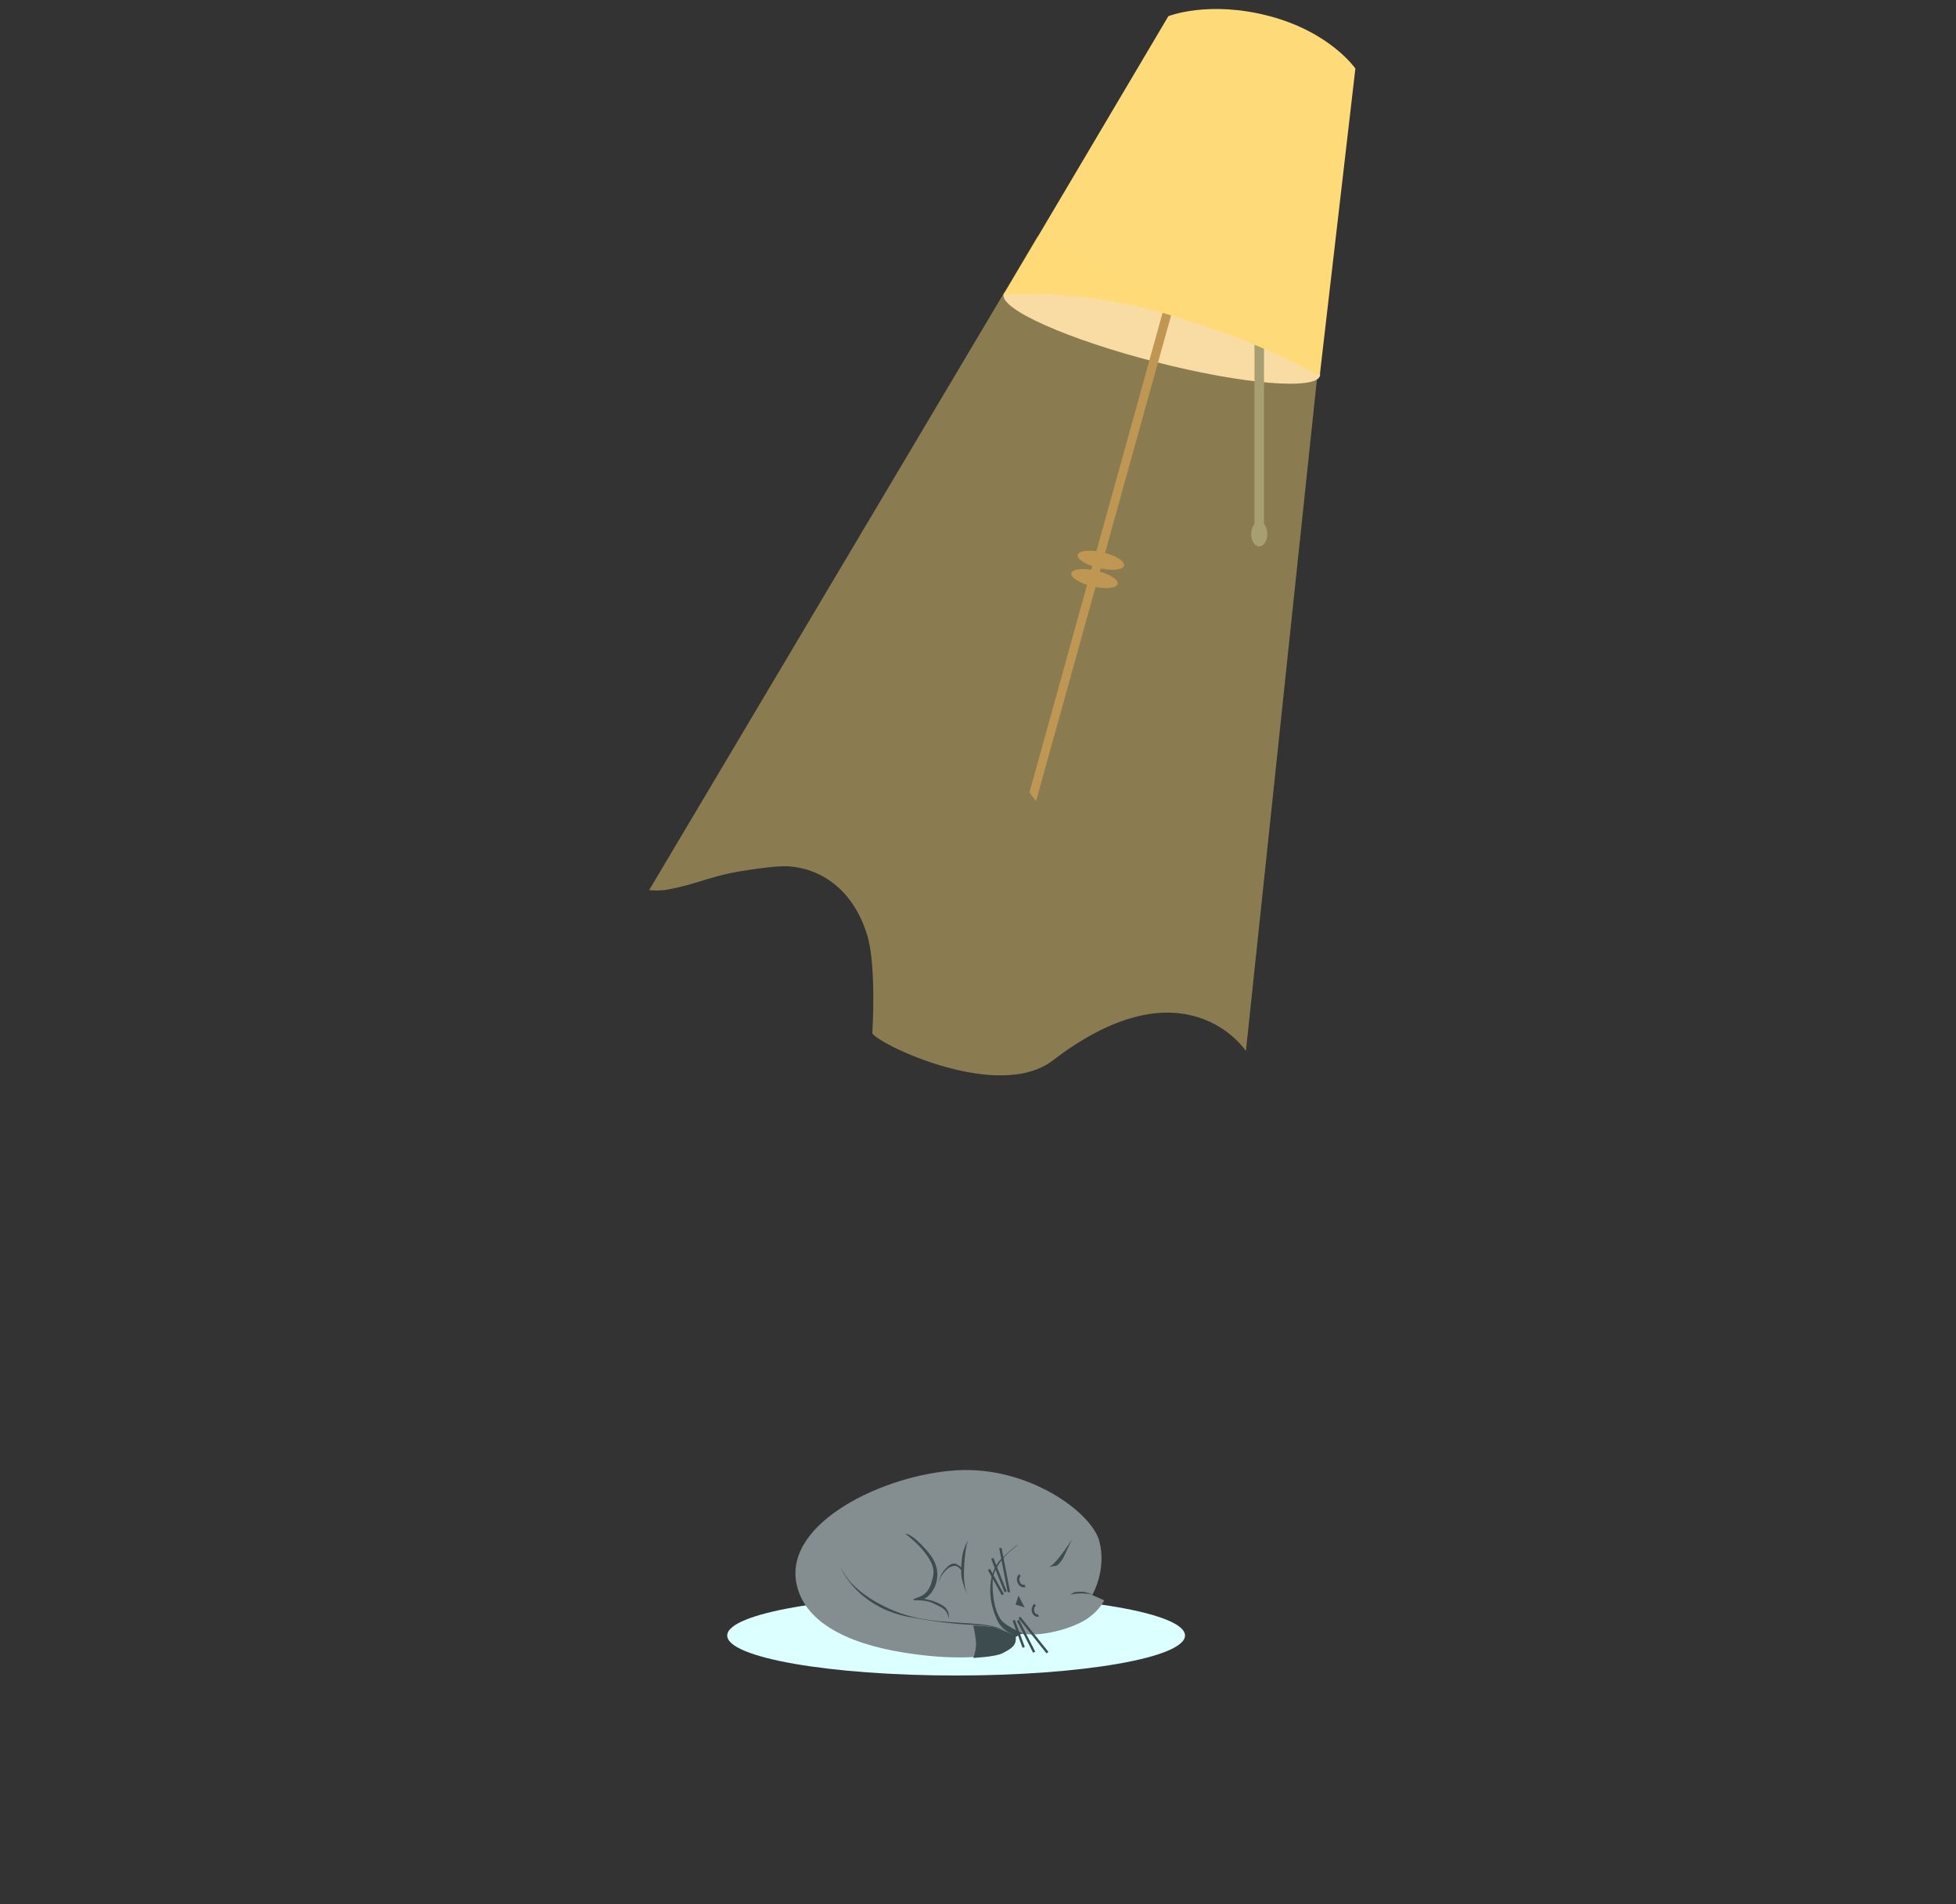 <?xml version="1.0" encoding="UTF-8"?>
<!-- Generator: Adobe Illustrator 24.0.1, SVG Export Plug-In . SVG Version: 6.00 Build 0)  -->
<svg xmlns="http://www.w3.org/2000/svg" xmlns:xlink="http://www.w3.org/1999/xlink" id="Ebene_1" x="0px" y="0px" viewBox="0 0 411.02 400" style="enable-background:new 0 0 411.02 400;" xml:space="preserve">
<rect x="0" y="0" width="411.02" height="400" fill="#333333" stroke="none"/>
<style type="text/css">
	.st0{fill:#F5DCC6;}
	.st1{fill:#8E6337;}
	.st2{fill:none;stroke:#667072;stroke-width:2;stroke-miterlimit:10;}
	.st3{fill:#667072;}
	.st4{fill:#FFDA78;}
	.st5{opacity:0.43;fill:#FFDA78;enable-background:new    ;}
	.st6{fill:#DCFFFF;}
	.st7{fill:#848E90;}
	.st8{fill:#3C4C4F;}
	.st9{fill:none;stroke:#3C4C4F;stroke-width:0.5;stroke-miterlimit:10;}
</style>
<g id="Vordergrund">
	
		<ellipse transform="matrix(0.249 -0.969 0.969 0.249 115.086 289.318)" class="st0" cx="244.04" cy="70.47" rx="5.8" ry="34.3"></ellipse>
	<polygon class="st1" points="217.71,168.3 216.31,166.5 244.61,64.6 246.41,65.1  "></polygon>
	
		<ellipse transform="matrix(0.226 -0.974 0.974 0.226 64.538 316.359)" class="st1" cx="231.25" cy="117.59" rx="1.7" ry="5"></ellipse>
	
		<ellipse transform="matrix(0.226 -0.974 0.974 0.226 59.764 318.044)" class="st1" cx="229.92" cy="121.43" rx="1.7" ry="5"></ellipse>
	<line class="st2" x1="264.61" y1="70.5" x2="264.61" y2="112.1"></line>
	<ellipse class="st3" cx="264.61" cy="112.2" rx="1.7" ry="2.6"></ellipse>
	<path class="st4" d="M277.31,79l7.5-64.6c0,0-5.2-7.6-18-11s-21.3,0-21.3,0L210.81,62c0,0,14.8-1.7,34.4,4   C264.81,71.6,277.31,79,277.31,79z"></path>
	<path class="st5" d="M261.81,220.8L276.91,78l-58.9-28.3L136.41,187c1.1,0.1,2.1,0.1,3.2,0c1.1-0.2,2.3-0.4,3.4-0.7   c3.5-0.8,7.4-2.4,12.2-3.2c4.2-0.7,8.1-1.2,10.4-1.1c6.7,0.4,13.6,4.7,16.6,14.4c2,6.4,1.1,20.7,1.1,20.7   c1.5,2.4,26.5,14.4,37.9,5.7C249.11,201.4,261.81,220.8,261.81,220.8z"></path>
	<ellipse class="st6" cx="200.91" cy="343.6" rx="48.1" ry="8.4"></ellipse>
	<path class="st7" d="M215.31,343.3c4.5,0.5,10.8-1.5,13.4-3.4s3.3-3.7,3.3-3.7l-2.5-1.1c0,0,3.1-5.2,1.5-11.3   c-1.6-6.1-15-15.9-30.2-14.9s-35.7,10.9-33.5,23.5c1.4,8,10.1,12.8,22.7,14.8c12.5,2,20,0.6,21.9-0.6s1.4-2.5,1.4-2.5   S213.61,343.1,215.31,343.3z"></path>
	<path class="st8" d="M220.51,329.2c1.7-0.9,4.8-5.9,4.8-5.9s-0.9,1.9-1.6,3.4c-0.3,0.8-0.9,1.6-1.6,2.2L220.51,329.2z"></path>
	<path class="st8" d="M203.61,323.3c-0.8,0.9-1.2,6.8-1,8.8c0.1,1.1,0.3,2.1,0.7,3.1c0,0-1.1-2.5-1.3-4.2c-0.1-1.6,0-3.2,0.3-4.7   C202.61,325.2,203.01,324.2,203.61,323.3z"></path>
	<path class="st8" d="M190.21,322.2c0,0,6.6,4.8,5.9,8.7c-0.7,3.9-2.2,4.3-3.5,4.8s-0.4,0.5-0.4,0.5s2.2-0.1,3.6,0.5   c1.4,0.7,2.7,1.1,3.2,2.2s0.2,1.5,0.2,1.5c0.3-0.8,0.2-1.7-0.4-2.5s-2.9-1.7-3.7-1.8c-0.3-0.1-0.7-0.2-1-0.2c0,0,1.4-0.4,2.4-2.7   c0.7-1.8,0.6-3.7-0.3-5.4C195.51,326.3,191.81,322.2,190.21,322.2z"></path>
	<path class="st8" d="M176.61,329.2c1,2.5,5.2,8.8,14.4,10.5c9.1,1.7,12.1,1.5,15.4,1.8s5.8,1.3,6.2,1.6c0.3,0.2,0.5,0.4,0.8,0.7   c0,0-2.2-2.1-7.7-2.6s-11.7-0.3-17.6-2.7s-8.4-5.1-9.4-6.1C177.91,331.4,177.21,330.4,176.61,329.2z"></path>
	<path class="st8" d="M214.01,324.5c0,0-5.2,3.5-5.4,7.5s0.8,7.6,2.2,8.8s4.2,2.4,4.2,2.4c-0.3,0-0.7,0.1-1,0.3   c-0.2,0.2-0.5,0.4-0.5,0.4c-0.4-0.3-0.8-0.6-1.3-0.8c-1.1-0.6-2.1-1.5-2.6-2.6c-1.1-2.3-1.7-4.9-1.5-7.4c0.2-3.1,1.6-5,2.3-5.6   S213.11,324.8,214.01,324.5z"></path>
	<polygon class="st8" points="214.01,335.2 213.41,337.1 215.31,337.7  "></polygon>
	<path class="st9" d="M217.51,337.1c-0.4,0.4-0.6,1-0.4,1.5c0.1,0.5,0.6,0.9,1.1,0.8"></path>
	<path class="st9" d="M214.31,330.9c-0.4,0.4-0.5,1-0.2,1.6c0.2,0.5,0.7,0.8,1.3,0.7"></path>
	<line class="st9" x1="214.21" y1="339.8" x2="220.11" y2="347.2"></line>
	<line class="st9" x1="213.91" y1="340.4" x2="217.31" y2="347.1"></line>
	<line class="st9" x1="213.01" y1="340.4" x2="215.11" y2="346.1"></line>
	<line class="st9" x1="212.01" y1="334.5" x2="210.21" y2="325.2"></line>
	<line class="st9" x1="211.31" y1="334.4" x2="208.51" y2="327.4"></line>
	<line class="st9" x1="210.71" y1="335" x2="207.81" y2="329.7"></line>
	<path class="st8" d="M202.11,330c-1-1.2-1.4-1.2-2.4-0.8s-2,2-2.1,2.3s-0.2,0.9-0.2,0.9s-0.1-1.2,1-2.5s1.7-1.5,2.3-1.4   s1.4,0.9,1.4,0.9L202.11,330L202.11,330z"></path>
	<path class="st8" d="M224.91,335c1.1-0.2,2.2-0.3,3.3-0.2c0.5,0,1,0.1,1.5,0.3l0,0c-0.7-0.4-1.4-0.6-2.2-0.7c-0.6,0-1.2,0-1.8,0.1   L224.91,335z"></path>
	<path class="st8" d="M204.51,341.5c0.3,1.2,0.5,2.5,0.6,3.7c0,1-0.2,2.1-0.6,3.1c0,0,4.7-0.2,6.2-1s2.5-1.4,2.7-2.5   s-0.2-1.2-0.2-1.2s-3.9-1.9-5-1.8C207.01,341.6,205.81,341.6,204.51,341.5z"></path>
</g>
</svg>
